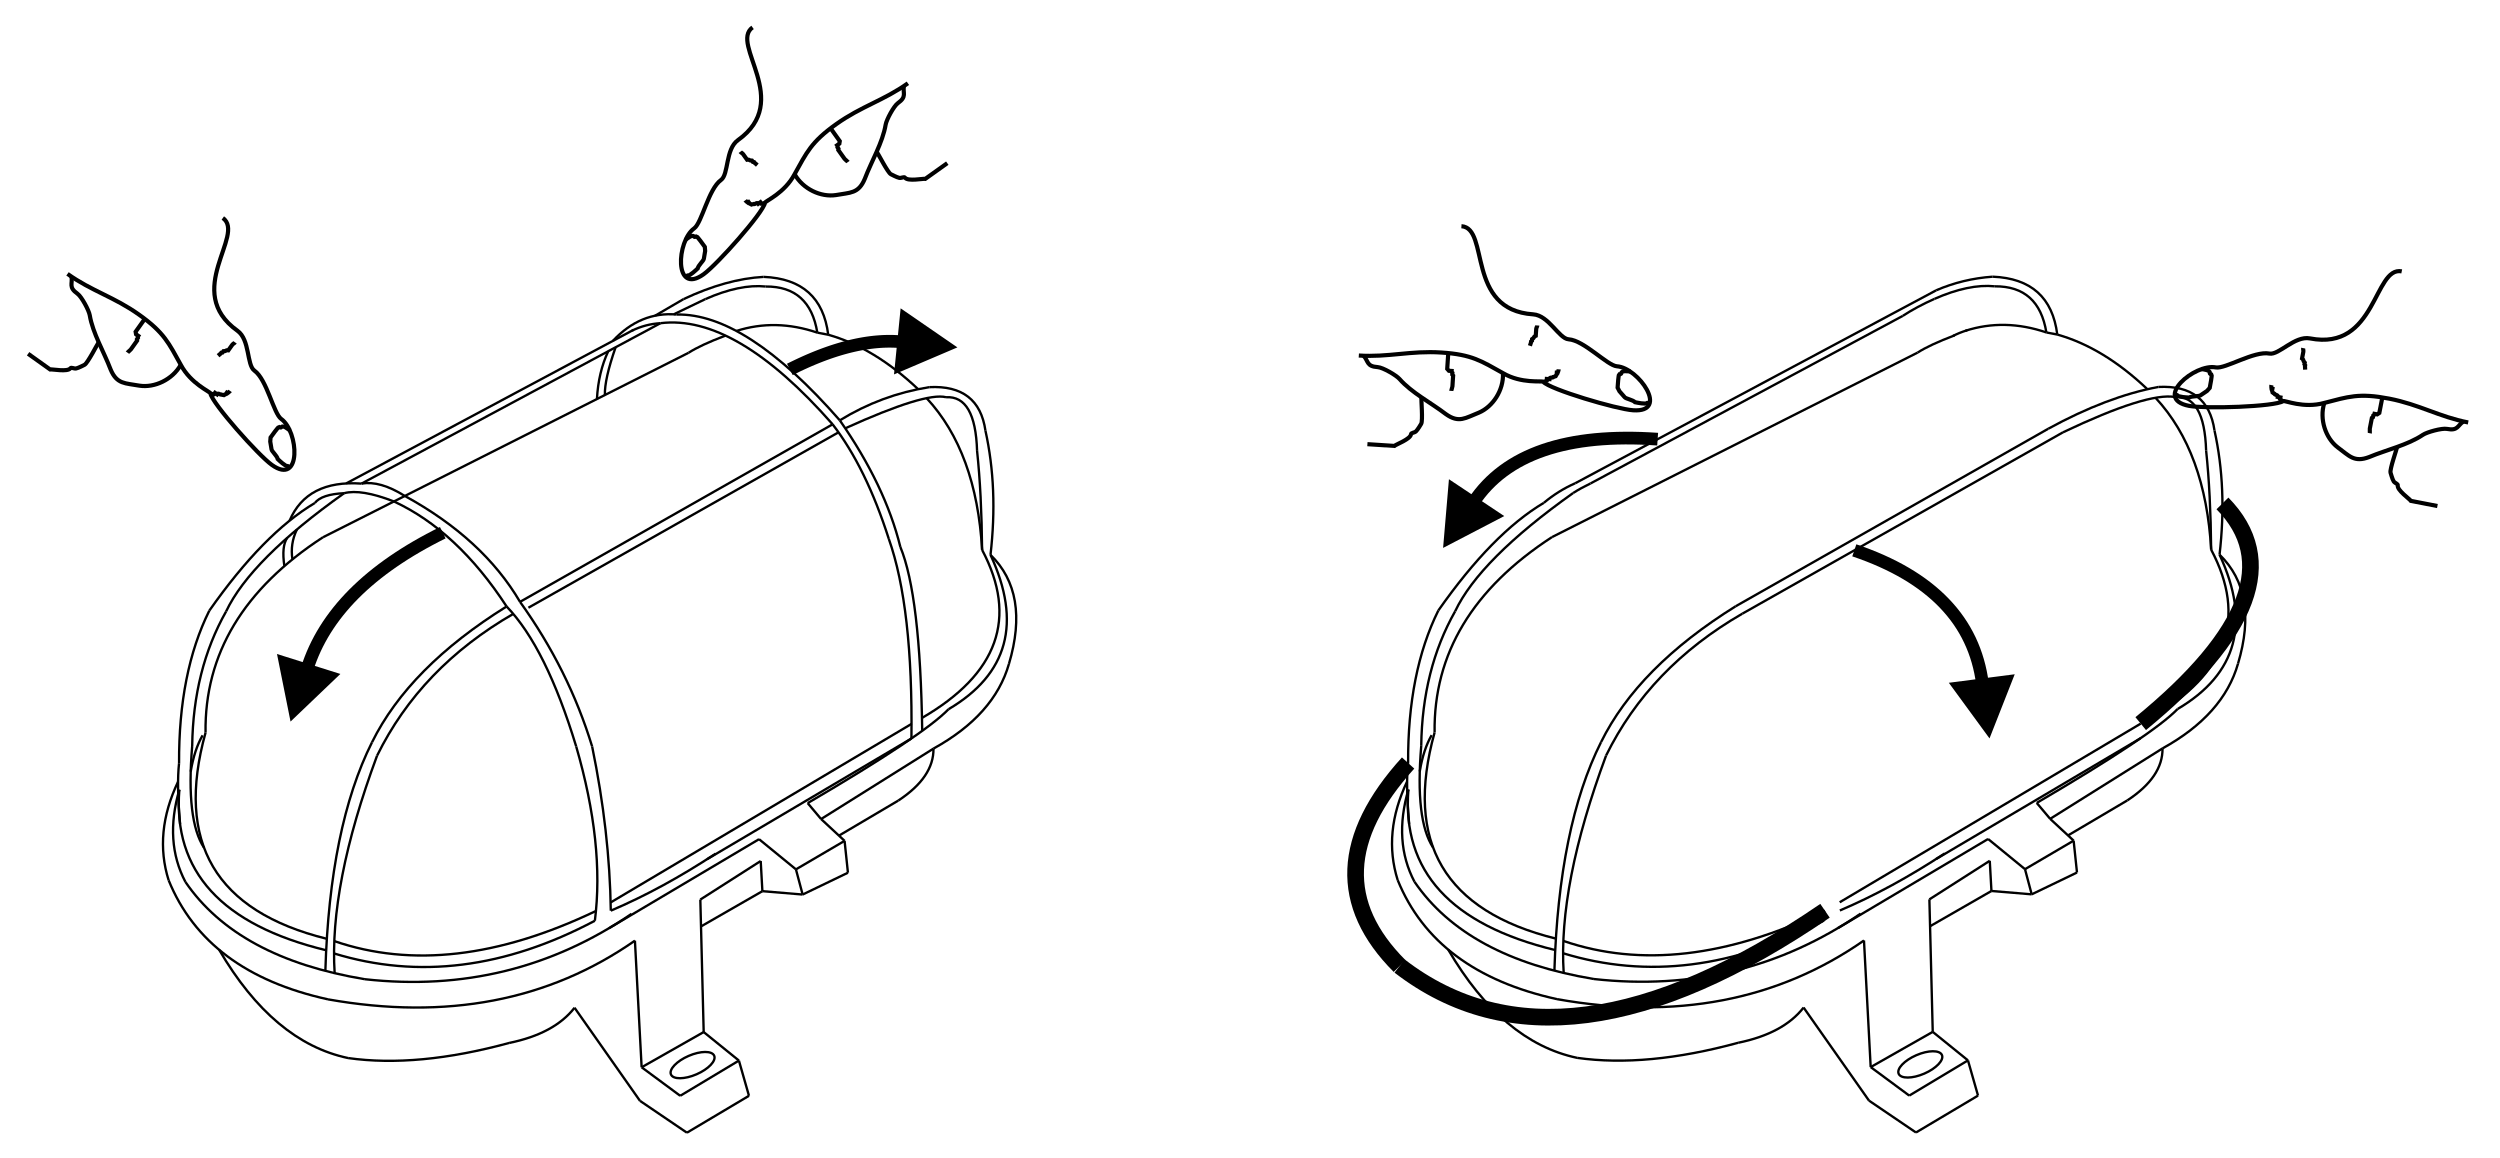 <?xml version="1.0" encoding="UTF-8"?>
<!-- Generator: Adobe Illustrator 16.0.3, SVG Export Plug-In . SVG Version: 6.00 Build 0)  -->
<!DOCTYPE svg PUBLIC "-//W3C//DTD SVG 1.1//EN" "http://www.w3.org/Graphics/SVG/1.1/DTD/svg11.dtd">
<svg version="1.1" id="Réteg_1" xmlns="http://www.w3.org/2000/svg" xmlns:xlink="http://www.w3.org/1999/xlink" x="0px" y="0px" width="600px" height="278px" viewBox="0 0 600 278" enable-background="new 0 0 600 278" xml:space="preserve">
<g>
	<path fill="none" stroke="#000000" stroke-width="0.567" stroke-miterlimit="22.926" d="M40.474,211.264   c6.004,14.771,18.751,24.299,38.242,28.582"/>
	<path fill="none" stroke="#000000" stroke-width="0.567" stroke-miterlimit="22.926" d="M78.716,239.846   c28.417,5.049,52.971,0.354,73.666-14.09"/>
	<path fill="none" stroke="#000000" stroke-width="0.567" stroke-miterlimit="22.926" d="M44.5,211.666   c8.329,12.186,22.687,19.969,43.073,23.348"/>
	<path fill="none" stroke="#000000" stroke-width="0.567" stroke-miterlimit="22.926" d="M87.572,235.014   c23.519,2.605,44.853-2.627,64.004-15.697"/>
	<path fill="none" stroke="#000000" stroke-width="0.567" stroke-miterlimit="22.926" d="M52.599,227.954   c8.654,14.789,18.971,23.448,30.946,25.979"/>
	<path fill="none" stroke="#000000" stroke-width="0.567" stroke-miterlimit="22.926" d="M83.545,253.934   c11.106,1.573,23.986,0.366,38.644-3.623"/>
	<path fill="none" stroke="#000000" stroke-width="0.567" stroke-miterlimit="22.926" d="M122.189,250.311   c7.25-1.487,12.48-4.307,15.701-8.453"/>
	
		<line fill="none" stroke="#000000" stroke-width="0.567" stroke-miterlimit="22.926" x1="137.89" y1="241.857" x2="153.588" y2="264.198"/>
	
		<line fill="none" stroke="#000000" stroke-width="0.567" stroke-miterlimit="22.926" x1="153.588" y1="264.198" x2="164.858" y2="271.846"/>
	
		<line fill="none" stroke="#000000" stroke-width="0.567" stroke-miterlimit="22.926" x1="164.858" y1="271.846" x2="179.753" y2="262.99"/>
	
		<line fill="none" stroke="#000000" stroke-width="0.567" stroke-miterlimit="22.926" x1="179.753" y1="262.99" x2="177.338" y2="254.537"/>
	
		<line fill="none" stroke="#000000" stroke-width="0.567" stroke-miterlimit="22.926" x1="177.338" y1="254.537" x2="168.884" y2="247.693"/>
	
		<line fill="none" stroke="#000000" stroke-width="0.567" stroke-miterlimit="22.926" x1="168.884" y1="247.693" x2="168.079" y2="215.893"/>
	
		<line fill="none" stroke="#000000" stroke-width="0.567" stroke-miterlimit="22.926" x1="152.381" y1="225.756" x2="153.99" y2="256.146"/>
	
		<line fill="none" stroke="#000000" stroke-width="0.567" stroke-miterlimit="22.926" x1="153.99" y1="256.146" x2="163.249" y2="262.99"/>
	
		<line fill="none" stroke="#000000" stroke-width="0.567" stroke-miterlimit="22.926" x1="163.249" y1="262.99" x2="177.338" y2="254.537"/>
	
		<line fill="none" stroke="#000000" stroke-width="0.567" stroke-miterlimit="22.926" x1="153.99" y1="256.146" x2="168.884" y2="247.693"/>
	
		<line fill="none" stroke="#000000" stroke-width="0.567" stroke-miterlimit="22.926" x1="168.079" y1="215.893" x2="182.57" y2="206.637"/>
	
		<line fill="none" stroke="#000000" stroke-width="0.567" stroke-miterlimit="22.926" x1="168.242" y1="222.341" x2="182.973" y2="213.881"/>
	
		<line fill="none" stroke="#000000" stroke-width="0.567" stroke-miterlimit="22.926" x1="182.973" y1="213.881" x2="182.57" y2="206.637"/>
	
		<line fill="none" stroke="#000000" stroke-width="0.567" stroke-miterlimit="22.926" x1="182.973" y1="213.881" x2="192.635" y2="214.688"/>
	
		<line fill="none" stroke="#000000" stroke-width="0.567" stroke-miterlimit="22.926" x1="192.635" y1="214.688" x2="203.503" y2="209.452"/>
	
		<line fill="none" stroke="#000000" stroke-width="0.567" stroke-miterlimit="22.926" x1="203.503" y1="209.452" x2="202.698" y2="201.805"/>
	
		<line fill="none" stroke="#000000" stroke-width="0.567" stroke-miterlimit="22.926" x1="202.698" y1="201.805" x2="197.061" y2="196.57"/>
	
		<line fill="none" stroke="#000000" stroke-width="0.567" stroke-miterlimit="22.926" x1="202.698" y1="201.805" x2="191.024" y2="208.646"/>
	
		<line fill="none" stroke="#000000" stroke-width="0.567" stroke-miterlimit="22.926" x1="191.024" y1="208.646" x2="192.635" y2="214.688"/>
	
		<line fill="none" stroke="#000000" stroke-width="0.567" stroke-miterlimit="22.926" x1="191.024" y1="208.646" x2="182.168" y2="201.402"/>
	
		<line fill="none" stroke="#000000" stroke-width="0.567" stroke-miterlimit="22.926" x1="182.168" y1="201.402" x2="146.144" y2="222.777"/>
	
		<line fill="none" stroke="#000000" stroke-width="0.567" stroke-miterlimit="22.926" x1="197.061" y1="196.57" x2="224.032" y2="179.665"/>
	
		<line fill="none" stroke="#000000" stroke-width="0.567" stroke-miterlimit="22.926" x1="201.347" y1="200.55" x2="215.58" y2="192.143"/>
	<path fill="none" stroke="#000000" stroke-width="0.567" stroke-miterlimit="22.926" d="M215.58,192.143   c5.706-3.748,8.523-7.908,8.453-12.478"/>
	<path fill="none" stroke="#000000" stroke-width="0.567" stroke-miterlimit="22.926" d="M224.032,179.665   c9.743-5.382,15.782-12.158,18.115-20.33"/>
	<path fill="none" stroke="#000000" stroke-width="0.567" stroke-miterlimit="22.926" d="M242.147,159.335   c3.367-11.3,1.891-20.022-4.429-26.165"/>
	<path fill="none" stroke="#000000" stroke-width="0.567" stroke-miterlimit="22.926" d="M193.841,192.747   c18.515-10.849,29.785-18.363,33.813-22.542"/>
	<path fill="none" stroke="#000000" stroke-width="0.567" stroke-miterlimit="22.926" d="M227.654,170.206   c14.27-8.417,17.624-20.761,10.064-37.035"/>
	
		<line fill="none" stroke="#000000" stroke-width="0.567" stroke-miterlimit="22.926" x1="197.061" y1="196.57" x2="193.841" y2="192.747"/>
	
		<line fill="none" stroke="#000000" stroke-width="0.567" stroke-miterlimit="22.926" x1="77.505" y1="128.946" x2="165.259" y2="84.666"/>
	
		<line fill="none" stroke="#000000" stroke-width="0.567" stroke-miterlimit="22.926" x1="86.765" y1="116.064" x2="158.504" y2="77.569"/>
	
		<line fill="none" stroke="#000000" stroke-width="0.567" stroke-miterlimit="22.926" x1="126.818" y1="145.852" x2="201.156" y2="103.807"/>
	
		<line fill="none" stroke="#000000" stroke-width="0.567" stroke-miterlimit="22.926" x1="124.805" y1="144.443" x2="199.825" y2="101.835"/>
	<path fill="none" stroke="#000000" stroke-width="0.567" stroke-miterlimit="22.926" d="M237.719,133.171   c1.233-10.638,0.83-20.567-1.209-29.787"/>
	<path fill="none" stroke="#000000" stroke-width="0.567" stroke-miterlimit="22.926" d="M236.51,103.384   c-1.052-7.389-5.548-10.878-13.484-10.466"/>
	<path fill="none" stroke="#000000" stroke-width="0.567" stroke-miterlimit="22.926" d="M235.703,131.965   c-0.076-9.001-0.479-16.918-1.205-23.75"/>
	<path fill="none" stroke="#000000" stroke-width="0.567" stroke-miterlimit="22.926" d="M234.498,108.215   c-0.268-8.864-2.75-13.157-7.448-12.881"/>
	<path fill="none" stroke="#000000" stroke-width="0.567" stroke-miterlimit="22.926" d="M235.703,131.965   c-0.893-15.671-5.33-27.807-13.313-36.408"/>
	<path fill="none" stroke="#000000" stroke-width="0.567" stroke-miterlimit="22.926" d="M220.35,93.405   c-7.022-6.646-14.215-11.002-21.577-13.067"/>
	<path fill="none" stroke="#000000" stroke-width="0.567" stroke-miterlimit="22.926" d="M198.773,80.338   c-1.108-8.88-6.274-13.509-15.499-13.888"/>
	<path fill="none" stroke="#000000" stroke-width="0.567" stroke-miterlimit="22.926" d="M183.274,66.451   c-5.933,0.318-12.34,2.096-19.221,5.333"/>
	<path fill="none" stroke="#000000" stroke-width="0.567" stroke-miterlimit="22.926" d="M196.156,79.834   c-1.203-7.429-5.328-11.119-12.379-11.069"/>
	<path fill="none" stroke="#000000" stroke-width="0.567" stroke-miterlimit="22.926" d="M183.777,68.766   c-4.138-0.424-8.969,0.582-14.49,3.019"/>
	<path fill="none" stroke="#000000" stroke-width="0.567" stroke-miterlimit="22.926" d="M196.156,79.834   c-6.693-2.276-13.167-2.411-19.422-0.402"/>
	<path fill="none" stroke="#000000" stroke-width="0.567" stroke-miterlimit="22.926" d="M165.259,84.666   c1.878-1.217,4.829-2.593,8.857-4.126"/>
	<path fill="none" stroke="#000000" stroke-width="0.567" stroke-miterlimit="22.926" d="M199.826,101.835   c-15.509-17.659-29.283-25.748-41.322-24.266"/>
	<path fill="none" stroke="#000000" stroke-width="0.567" stroke-miterlimit="22.926" d="M201.553,100.883   c-15.017-17.164-28.073-25.628-39.166-25.396"/>
	<path fill="none" stroke="#000000" stroke-width="0.567" stroke-miterlimit="22.926" d="M201.553,100.883   c7.268,10.423,12.111,20.549,14.529,30.377"/>
	<path fill="none" stroke="#000000" stroke-width="0.567" stroke-miterlimit="22.926" d="M216.082,131.26   c3.192,7.728,4.939,22.443,5.25,44.15"/>
	<path fill="none" stroke="#000000" stroke-width="0.567" stroke-miterlimit="22.926" d="M50.233,146.559   c-4.91,9.891-7.329,22.094-7.258,36.61"/>
	<path fill="none" stroke="#000000" stroke-width="0.567" stroke-miterlimit="22.926" d="M54.258,146.759   c-5.261,9.304-7.973,20.066-8.132,32.286"/>
	<path fill="none" stroke="#000000" stroke-width="0.567" stroke-miterlimit="22.926" d="M89.279,178.157   c-6.77,13.512-10.501,31.797-11.193,54.853"/>
	<path fill="none" stroke="#000000" stroke-width="0.567" stroke-miterlimit="22.926" d="M90.489,181.378   c-7.694,20.763-11.084,38.157-10.174,52.187"/>
	<path fill="none" stroke="#000000" stroke-width="0.567" stroke-miterlimit="22.926" d="M78.284,228.066   c-25.078-6.09-36.824-18.938-35.24-38.537"/>
	<path fill="none" stroke="#000000" stroke-width="0.567" stroke-miterlimit="22.926" d="M77.505,128.946   c-19.041,12.382-28.433,28.014-28.175,46.895"/>
	<path fill="none" stroke="#000000" stroke-width="0.567" stroke-miterlimit="22.926" d="M94.541,120.35   c-5.254-2.041-9.239-2.702-11.955-1.982"/>
	<path fill="none" stroke="#000000" stroke-width="0.567" stroke-miterlimit="22.926" d="M97.153,119.031   c-3.955-2.487-7.418-3.477-10.388-2.967"/>
	<path fill="none" stroke="#000000" stroke-width="0.567" stroke-miterlimit="22.926" d="M94.541,120.35   c10.135,4.702,19.149,13.102,27.042,25.201"/>
	<path fill="none" stroke="#000000" stroke-width="0.567" stroke-miterlimit="22.926" d="M97.153,119.031   c12.501,6.838,21.717,15.31,27.652,25.412"/>
	<path fill="none" stroke="#000000" stroke-width="0.567" stroke-miterlimit="22.926" d="M138.289,179.163   c-4.803-15.831-10.374-27.035-16.707-33.612"/>
	<path fill="none" stroke="#000000" stroke-width="0.567" stroke-miterlimit="22.926" d="M124.805,144.443   c7.795,10.865,13.565,22.439,17.308,34.72"/>
	<path fill="none" stroke="#000000" stroke-width="0.567" stroke-miterlimit="22.926" d="M138.289,179.163   c4.547,15.67,6.04,29.606,4.478,41.815"/>
	<path fill="none" stroke="#000000" stroke-width="0.567" stroke-miterlimit="22.926" d="M142.113,179.163   c2.8,13.584,4.295,26.718,4.478,39.399"/>
	<path fill="none" stroke="#000000" stroke-width="0.567" stroke-miterlimit="22.926" d="M80.17,228.827   c20.196,6.187,41.06,3.569,62.597-7.849"/>
	<path fill="none" stroke="#000000" stroke-width="0.567" stroke-miterlimit="22.926" d="M146.591,218.563   c8.254-3.513,16.641-8.074,25.158-13.687"/>
	
		<line fill="none" stroke="#000000" stroke-width="0.567" stroke-miterlimit="22.926" x1="169.702" y1="206.207" x2="218.744" y2="177.238"/>
	
		<ellipse transform="matrix(-0.917 0.398 -0.398 -0.917 420.3 423.705)" fill="none" stroke="#000000" stroke-width="0.567" stroke-miterlimit="22.926" cx="166.215" cy="255.435" rx="5.657" ry="2.404"/>
	<path fill="none" stroke="#000000" stroke-width="0.567" stroke-miterlimit="22.926" d="M49.33,175.841   c-7.319,26.363,2.384,42.854,29.11,49.474"/>
	<path fill="none" stroke="#000000" stroke-width="0.567" stroke-miterlimit="22.926" d="M80.233,225.865   c18.497,6.361,39.428,3.949,62.793-7.233"/>
	<path fill="none" stroke="#000000" stroke-width="0.567" stroke-miterlimit="22.926" d="M221.275,172.307   c18.256-10.588,23.067-24.037,14.428-40.342"/>
	
		<line fill="none" stroke="#000000" stroke-width="0.567" stroke-miterlimit="22.926" x1="146.55" y1="216.592" x2="218.798" y2="173.715"/>
	<path fill="none" stroke="#000000" stroke-width="0.567" stroke-miterlimit="22.926" d="M50.233,146.559   c8.659-12.343,17.098-20.953,25.318-25.833"/>
	<path fill="none" stroke="#000000" stroke-width="0.567" stroke-miterlimit="22.926" d="M54.258,146.759   c3.924-8.296,13.369-17.76,28.328-28.392"/>
	<path fill="none" stroke="#000000" stroke-width="0.567" stroke-miterlimit="22.926" d="M82.586,118.368   c-3.589,0.166-5.935,0.952-7.035,2.358"/>
	<path fill="none" stroke="#000000" stroke-width="0.567" stroke-miterlimit="22.926" d="M86.765,116.064   c-8.714-0.612-14.47,2.353-17.266,8.896"/>
	<path fill="none" stroke="#000000" stroke-width="0.567" stroke-miterlimit="22.926" d="M68.94,129.071   c-0.936,1.347-1.165,3.613-0.686,6.796"/>
	<path fill="none" stroke="#000000" stroke-width="0.567" stroke-miterlimit="22.926" d="M70.185,134.249   c-0.392-2.493-0.034-4.884,1.07-7.173"/>
	
		<line fill="none" stroke="#000000" stroke-width="0.567" stroke-miterlimit="22.926" x1="83.07" y1="116.029" x2="152.05" y2="79.16"/>
	<path fill="none" stroke="#000000" stroke-width="0.567" stroke-miterlimit="22.926" d="M147.095,81.809   c4.401-4.718,9.499-6.825,15.292-6.321"/>
	<path fill="none" stroke="#000000" stroke-width="0.567" stroke-miterlimit="22.926" d="M158.504,77.569   c-2.366,0.129-4.65,0.73-6.849,1.801"/>
	<path fill="none" stroke="#000000" stroke-width="0.567" stroke-miterlimit="22.926" d="M145.982,84.289   c-1.577,3.336-2.482,7.162-2.717,11.476"/>
	<path fill="none" stroke="#000000" stroke-width="0.567" stroke-miterlimit="22.926" d="M147.744,83.344   c-1.792,5.139-2.647,8.957-2.57,11.457"/>
	
		<line fill="none" stroke="#000000" stroke-width="0.567" stroke-miterlimit="22.926" x1="164.053" y1="71.784" x2="157.213" y2="75.769"/>
	
		<line fill="none" stroke="#000000" stroke-width="0.567" stroke-miterlimit="22.926" x1="169.287" y1="71.784" x2="161.691" y2="75.439"/>
	
		<line fill="none" stroke="#000000" stroke-width="0.567" stroke-miterlimit="22.926" x1="196.156" y1="79.834" x2="198.773" y2="80.338"/>
	<path fill="none" stroke="#000000" stroke-width="0.567" stroke-miterlimit="22.926" d="M89.279,178.157   c5.929-12.011,16.696-22.88,32.303-32.606"/>
	<path fill="none" stroke="#000000" stroke-width="0.567" stroke-miterlimit="22.926" d="M90.489,181.378   c6.953-14.131,17.853-25.479,32.694-34.047"/>
	<path fill="none" stroke="#000000" stroke-width="0.567" stroke-miterlimit="22.926" d="M42.975,183.169   c-0.388,3.492-0.307,8.367,0.243,14.626"/>
	<path fill="none" stroke="#000000" stroke-width="0.567" stroke-miterlimit="22.926" d="M46.125,179.045   c-1.005,11.905-0.052,20.053,2.858,24.441"/>
	<path fill="none" stroke="#000000" stroke-width="0.567" stroke-miterlimit="22.926" d="M44.5,211.666   c-3.396-6.459-3.881-13.837-1.456-22.137"/>
	<path fill="none" stroke="#000000" stroke-width="0.567" stroke-miterlimit="22.926" d="M45.77,185.189   c0.601-3.582,1.553-6.483,2.86-8.707"/>
	<path fill="none" stroke="#000000" stroke-width="0.567" stroke-miterlimit="22.926" d="M40.474,211.264   c-2.388-7.58-1.633-15.467,2.264-23.66"/>
	<path fill="none" stroke="#000000" stroke-width="0.567" stroke-miterlimit="22.926" d="M218.744,177.238   c0.255-20.983-1.556-36.95-5.429-47.903"/>
	<path fill="none" stroke="#000000" stroke-width="0.567" stroke-miterlimit="22.926" d="M213.314,129.335   c-3.643-11.402-8.14-20.568-13.488-27.5"/>
	<path fill="none" stroke="#000000" stroke-width="0.567" stroke-miterlimit="22.926" d="M201.553,100.883   c6.635-4.089,13.793-6.743,21.473-7.965"/>
	<path fill="none" stroke="#000000" stroke-width="0.567" stroke-miterlimit="22.926" d="M202.86,102.792   c12.819-5.808,20.883-8.294,24.19-7.459"/>
	<g>
		<path d="M75.159,161.009l-2.908-0.917l0.422-1.27l0.464-1.256l0.503-1.243l0.545-1.229l0.585-1.216l0.626-1.201l0.667-1.188    l0.708-1.17l0.745-1.158l0.789-1.145l0.827-1.129l0.866-1.113l0.907-1.103l0.946-1.085l0.985-1.07l1.026-1.058l1.065-1.042    l1.104-1.027l1.143-1.014l1.183-1l1.222-0.985l1.262-0.972l1.3-0.956l1.338-0.942l1.378-0.928l1.417-0.915l1.455-0.901    l1.493-0.885l1.535-0.873l1.572-0.859l1.61-0.846l1.652-0.831l1.349,2.734l-1.607,0.809l-1.565,0.822l-1.526,0.833l-1.485,0.847    l-1.447,0.856l-1.406,0.87l-1.367,0.884l-1.328,0.893l-1.287,0.906l-1.247,0.918l-1.208,0.93l-1.168,0.942l-1.128,0.953    l-1.09,0.965l-1.048,0.976l-1.008,0.987l-0.972,1l-0.931,1.014l-0.891,1.023l-0.854,1.035l-0.813,1.045l-0.775,1.057l-0.735,1.07    l-0.698,1.08l-0.658,1.092l-0.62,1.105l-0.582,1.116l-0.544,1.128l-0.504,1.139l-0.468,1.152l-0.43,1.166L75.159,161.009    L75.159,161.009z M81.687,161.747l-11.958,11.428l-3.251-16.216L81.687,161.747z"/>
	</g>
	<g>
		<path d="M216.759,80.538l-0.303,3.035l-0.696-0.062l-0.703-0.045l-0.711-0.027l-0.72-0.011l-0.726,0.006l-0.736,0.022    l-0.744,0.039l-0.751,0.055l-0.758,0.073l-0.767,0.09l-0.773,0.106l-0.785,0.124l-0.79,0.141l-0.799,0.156l-0.806,0.175    l-0.817,0.191l-0.821,0.209l-0.832,0.226l-0.839,0.242l-0.848,0.261l-0.855,0.278l-0.862,0.294l-0.872,0.312l-0.877,0.33    l-0.889,0.347l-0.895,0.365l-0.902,0.381l-0.911,0.4l-0.918,0.417l-0.924,0.433l-0.935,0.451l-0.942,0.47l-1.375-2.722    l0.972-0.485l0.967-0.468l0.958-0.449l0.954-0.433l0.947-0.416l0.939-0.397l0.933-0.38l0.927-0.363l0.919-0.345l0.915-0.327    l0.907-0.311l0.901-0.292l0.893-0.274l0.888-0.257l0.879-0.239l0.873-0.222l0.871-0.204l0.861-0.187l0.855-0.167l0.848-0.151    l0.842-0.133l0.836-0.114l0.829-0.097l0.823-0.078l0.815-0.061l0.808-0.042l0.806-0.024l0.796-0.007l0.791,0.013l0.783,0.031    l0.775,0.048L216.759,80.538L216.759,80.538z M216.151,73.999l13.624,9.374l-15.211,6.489L216.151,73.999z"/>
	</g>
</g>
<g>
	<path fill="none" stroke="#000000" stroke-width="0.567" stroke-miterlimit="22.926" d="M335.445,211.219   c6.004,14.768,18.753,24.297,38.242,28.579"/>
	<path fill="none" stroke="#000000" stroke-width="0.567" stroke-miterlimit="22.926" d="M373.688,239.798   c28.416,5.05,52.975,0.353,73.668-14.088"/>
	<path fill="none" stroke="#000000" stroke-width="0.567" stroke-miterlimit="22.926" d="M339.473,211.621   c8.328,12.186,22.688,19.968,43.072,23.346"/>
	<path fill="none" stroke="#000000" stroke-width="0.567" stroke-miterlimit="22.926" d="M382.545,234.967   c23.519,2.607,44.854-2.627,64.003-15.697"/>
	<path fill="none" stroke="#000000" stroke-width="0.567" stroke-miterlimit="22.926" d="M347.572,227.907   c8.652,14.786,18.97,23.448,30.945,25.979"/>
	<path fill="none" stroke="#000000" stroke-width="0.567" stroke-miterlimit="22.926" d="M378.519,253.887   c11.104,1.574,23.984,0.368,38.644-3.621"/>
	<path fill="none" stroke="#000000" stroke-width="0.567" stroke-miterlimit="22.926" d="M417.161,250.266   c7.25-1.49,12.482-4.309,15.701-8.455"/>
	
		<line fill="none" stroke="#000000" stroke-width="0.567" stroke-miterlimit="22.926" x1="432.862" y1="241.811" x2="448.56" y2="264.15"/>
	
		<line fill="none" stroke="#000000" stroke-width="0.567" stroke-miterlimit="22.926" x1="448.56" y1="264.15" x2="459.832" y2="271.8"/>
	
		<line fill="none" stroke="#000000" stroke-width="0.567" stroke-miterlimit="22.926" x1="459.832" y1="271.8" x2="474.726" y2="262.945"/>
	
		<line fill="none" stroke="#000000" stroke-width="0.567" stroke-miterlimit="22.926" x1="474.726" y1="262.945" x2="472.311" y2="254.491"/>
	
		<line fill="none" stroke="#000000" stroke-width="0.567" stroke-miterlimit="22.926" x1="472.311" y1="254.491" x2="463.856" y2="247.646"/>
	
		<line fill="none" stroke="#000000" stroke-width="0.567" stroke-miterlimit="22.926" x1="463.856" y1="247.646" x2="463.052" y2="215.848"/>
	
		<line fill="none" stroke="#000000" stroke-width="0.567" stroke-miterlimit="22.926" x1="447.354" y1="225.71" x2="448.964" y2="256.102"/>
	
		<line fill="none" stroke="#000000" stroke-width="0.567" stroke-miterlimit="22.926" x1="448.964" y1="256.102" x2="458.22" y2="262.945"/>
	
		<line fill="none" stroke="#000000" stroke-width="0.567" stroke-miterlimit="22.926" x1="458.22" y1="262.945" x2="472.311" y2="254.491"/>
	
		<line fill="none" stroke="#000000" stroke-width="0.567" stroke-miterlimit="22.926" x1="448.964" y1="256.102" x2="463.856" y2="247.646"/>
	
		<line fill="none" stroke="#000000" stroke-width="0.567" stroke-miterlimit="22.926" x1="463.052" y1="215.848" x2="477.544" y2="206.589"/>
	
		<line fill="none" stroke="#000000" stroke-width="0.567" stroke-miterlimit="22.926" x1="463.215" y1="222.294" x2="477.946" y2="213.834"/>
	
		<line fill="none" stroke="#000000" stroke-width="0.567" stroke-miterlimit="22.926" x1="477.946" y1="213.834" x2="477.544" y2="206.589"/>
	
		<line fill="none" stroke="#000000" stroke-width="0.567" stroke-miterlimit="22.926" x1="477.946" y1="213.834" x2="487.606" y2="214.641"/>
	
		<line fill="none" stroke="#000000" stroke-width="0.567" stroke-miterlimit="22.926" x1="487.606" y1="214.641" x2="498.476" y2="209.406"/>
	
		<line fill="none" stroke="#000000" stroke-width="0.567" stroke-miterlimit="22.926" x1="498.476" y1="209.406" x2="497.67" y2="201.757"/>
	
		<line fill="none" stroke="#000000" stroke-width="0.567" stroke-miterlimit="22.926" x1="497.67" y1="201.757" x2="492.036" y2="196.523"/>
	
		<line fill="none" stroke="#000000" stroke-width="0.567" stroke-miterlimit="22.926" x1="497.67" y1="201.757" x2="485.998" y2="208.602"/>
	
		<line fill="none" stroke="#000000" stroke-width="0.567" stroke-miterlimit="22.926" x1="485.998" y1="208.602" x2="487.606" y2="214.641"/>
	
		<line fill="none" stroke="#000000" stroke-width="0.567" stroke-miterlimit="22.926" x1="485.998" y1="208.602" x2="477.14" y2="201.354"/>
	
		<line fill="none" stroke="#000000" stroke-width="0.567" stroke-miterlimit="22.926" x1="477.14" y1="201.354" x2="441.117" y2="222.73"/>
	
		<line fill="none" stroke="#000000" stroke-width="0.567" stroke-miterlimit="22.926" x1="492.036" y1="196.523" x2="519.004" y2="179.618"/>
	
		<line fill="none" stroke="#000000" stroke-width="0.567" stroke-miterlimit="22.926" x1="496.319" y1="200.503" x2="510.552" y2="192.098"/>
	<path fill="none" stroke="#000000" stroke-width="0.567" stroke-miterlimit="22.926" d="M510.552,192.098   c5.705-3.75,8.522-7.91,8.452-12.479"/>
	<path fill="none" stroke="#000000" stroke-width="0.567" stroke-miterlimit="22.926" d="M519.004,179.618   c9.741-5.38,15.782-12.158,18.116-20.329"/>
	<path fill="none" stroke="#000000" stroke-width="0.567" stroke-miterlimit="22.926" d="M537.12,159.289   c3.368-11.303,1.892-20.023-4.429-26.164"/>
	<path fill="none" stroke="#000000" stroke-width="0.567" stroke-miterlimit="22.926" d="M488.814,192.7   c18.513-10.849,29.784-18.363,33.813-22.541"/>
	<path fill="none" stroke="#000000" stroke-width="0.567" stroke-miterlimit="22.926" d="M522.628,170.16   c14.271-8.416,17.622-20.762,10.063-37.034"/>
	
		<line fill="none" stroke="#000000" stroke-width="0.567" stroke-miterlimit="22.926" x1="492.036" y1="196.523" x2="488.814" y2="192.7"/>
	
		<line fill="none" stroke="#000000" stroke-width="0.567" stroke-miterlimit="22.926" x1="372.479" y1="128.9" x2="460.233" y2="84.62"/>
	
		<line fill="none" stroke="#000000" stroke-width="0.567" stroke-miterlimit="22.926" x1="381.737" y1="116.018" x2="456.665" y2="75.813"/>
	
		<line fill="none" stroke="#000000" stroke-width="0.567" stroke-miterlimit="22.926" x1="418.154" y1="147.283" x2="495.104" y2="103.762"/>
	
		<line fill="none" stroke="#000000" stroke-width="0.567" stroke-miterlimit="22.926" x1="416.555" y1="145.504" x2="491.578" y2="102.897"/>
	<path fill="none" stroke="#000000" stroke-width="0.567" stroke-miterlimit="22.926" d="M532.691,133.125   c1.233-10.639,0.83-20.568-1.211-29.788"/>
	<path fill="none" stroke="#000000" stroke-width="0.567" stroke-miterlimit="22.926" d="M531.48,103.337   c-1.053-7.389-5.547-10.877-13.483-10.466"/>
	<path fill="none" stroke="#000000" stroke-width="0.567" stroke-miterlimit="22.926" d="M530.677,131.918   c-0.077-9-0.479-16.917-1.207-23.75"/>
	<path fill="none" stroke="#000000" stroke-width="0.567" stroke-miterlimit="22.926" d="M529.47,108.168   c-0.267-8.863-2.749-13.158-7.445-12.881"/>
	<path fill="none" stroke="#000000" stroke-width="0.567" stroke-miterlimit="22.926" d="M530.677,131.918   c-0.896-15.67-5.332-27.806-13.314-36.407"/>
	<path fill="none" stroke="#000000" stroke-width="0.567" stroke-miterlimit="22.926" d="M515.32,93.359   c-7.021-6.646-14.212-11.002-21.576-13.066"/>
	<path fill="none" stroke="#000000" stroke-width="0.567" stroke-miterlimit="22.926" d="M493.744,80.293   c-1.107-8.881-6.273-13.51-15.499-13.889"/>
	<path fill="none" stroke="#000000" stroke-width="0.567" stroke-miterlimit="22.926" d="M491.128,79.789   c-1.202-7.43-5.329-11.12-12.377-11.071"/>
	<path fill="none" stroke="#000000" stroke-width="0.567" stroke-miterlimit="22.926" d="M478.751,68.718   c-4.14-0.425-8.971,0.582-14.492,3.02"/>
	<path fill="none" stroke="#000000" stroke-width="0.567" stroke-miterlimit="22.926" d="M491.128,79.789   c-6.692-2.278-13.168-2.412-19.422-0.401"/>
	<path fill="none" stroke="#000000" stroke-width="0.567" stroke-miterlimit="22.926" d="M460.233,84.62   c1.876-1.218,4.827-2.593,8.854-4.128"/>
	<path fill="none" stroke="#000000" stroke-width="0.567" stroke-miterlimit="22.926" d="M345.205,146.511   c-4.908,9.892-7.328,22.099-7.259,36.613"/>
	<path fill="none" stroke="#000000" stroke-width="0.567" stroke-miterlimit="22.926" d="M349.231,146.713   c-5.264,9.301-7.975,20.064-8.135,32.287"/>
	<path fill="none" stroke="#000000" stroke-width="0.567" stroke-miterlimit="22.926" d="M384.251,178.111   c-6.769,13.511-10.5,31.797-11.193,54.853"/>
	<path fill="none" stroke="#000000" stroke-width="0.567" stroke-miterlimit="22.926" d="M385.46,181.331   c-7.691,20.763-11.082,38.157-10.174,52.187"/>
	<path fill="none" stroke="#000000" stroke-width="0.567" stroke-miterlimit="22.926" d="M373.256,228.021   c-25.077-6.09-36.823-18.938-35.238-38.539"/>
	<path fill="none" stroke="#000000" stroke-width="0.567" stroke-miterlimit="22.926" d="M372.479,128.9   c-19.041,12.379-28.434,28.014-28.176,46.895"/>
	<path fill="none" stroke="#000000" stroke-width="0.567" stroke-miterlimit="22.926" d="M375.142,228.781   c20.196,6.186,41.062,3.568,62.599-7.85"/>
	<path fill="none" stroke="#000000" stroke-width="0.567" stroke-miterlimit="22.926" d="M441.563,218.518   c8.256-3.514,16.643-8.076,25.159-13.688"/>
	
		<line fill="none" stroke="#000000" stroke-width="0.567" stroke-miterlimit="22.926" x1="464.674" y1="206.159" x2="513.717" y2="177.191"/>
	
		<ellipse transform="matrix(-0.918 0.398 -0.398 -0.918 985.871 306.332)" fill="none" stroke="#000000" stroke-width="0.567" stroke-miterlimit="22.926" cx="461.18" cy="255.364" rx="5.658" ry="2.405"/>
	<path fill="none" stroke="#000000" stroke-width="0.567" stroke-miterlimit="22.926" d="M344.303,175.795   c-7.318,26.364,2.386,42.854,29.109,49.473"/>
	<path fill="none" stroke="#000000" stroke-width="0.567" stroke-miterlimit="22.926" d="M375.205,225.818   c18.498,6.361,39.429,3.951,62.796-7.233"/>
	<path fill="none" stroke="#000000" stroke-width="0.567" stroke-miterlimit="22.926" d="M516.248,172.259   c18.255-10.587,23.064-24.036,14.429-40.341"/>
	
		<line fill="none" stroke="#000000" stroke-width="0.567" stroke-miterlimit="22.926" x1="441.524" y1="216.547" x2="513.77" y2="173.669"/>
	<path fill="none" stroke="#000000" stroke-width="0.567" stroke-miterlimit="22.926" d="M345.205,146.511   c8.659-12.342,17.098-20.952,25.316-25.832"/>
	<path fill="none" stroke="#000000" stroke-width="0.567" stroke-miterlimit="22.926" d="M349.231,146.713   c3.923-8.297,13.365-17.76,28.327-28.394"/>
	
		<line fill="none" stroke="#000000" stroke-width="0.567" stroke-miterlimit="22.926" x1="378.042" y1="115.982" x2="464.693" y2="69.668"/>
	
		<line fill="none" stroke="#000000" stroke-width="0.567" stroke-miterlimit="22.926" x1="491.128" y1="79.789" x2="493.744" y2="80.293"/>
	<path fill="none" stroke="#000000" stroke-width="0.567" stroke-miterlimit="22.926" d="M384.251,178.111   c5.929-12.012,16.698-22.881,32.304-32.607"/>
	<path fill="none" stroke="#000000" stroke-width="0.567" stroke-miterlimit="22.926" d="M385.46,181.331   c6.954-14.13,17.854-25.478,32.694-34.048"/>
	<path fill="none" stroke="#000000" stroke-width="0.567" stroke-miterlimit="22.926" d="M337.946,183.124   c-0.388,3.49-0.308,8.367,0.243,14.626"/>
	<path fill="none" stroke="#000000" stroke-width="0.567" stroke-miterlimit="22.926" d="M341.098,179   c-1.003,11.902-0.051,20.049,2.859,24.439"/>
	<path fill="none" stroke="#000000" stroke-width="0.567" stroke-miterlimit="22.926" d="M339.473,211.621   c-3.396-6.46-3.881-13.839-1.455-22.139"/>
	<path fill="none" stroke="#000000" stroke-width="0.567" stroke-miterlimit="22.926" d="M340.743,185.145   c0.599-3.582,1.554-6.483,2.858-8.709"/>
	<path fill="none" stroke="#000000" stroke-width="0.567" stroke-miterlimit="22.926" d="M335.445,211.219   c-2.388-7.582-1.633-15.468,2.263-23.662"/>
	<path fill="none" stroke="#000000" stroke-width="0.567" stroke-miterlimit="22.926" d="M522.023,95.287   c-4.43-0.778-13.401,2.046-26.92,8.475"/>
	<path fill="none" stroke="#000000" stroke-width="0.567" stroke-miterlimit="22.926" d="M517.997,92.872   c-8.178,1.523-16.985,4.863-26.419,10.026"/>
	<path fill="none" stroke="#000000" stroke-width="0.567" stroke-miterlimit="22.926" d="M468.742,80.626   c0.907-0.487,2.032-0.943,3.372-1.367"/>
	<path fill="none" stroke="#000000" stroke-width="0.567" stroke-miterlimit="22.926" d="M464.693,69.668   c4.289-1.845,8.806-2.933,13.552-3.264"/>
	<path fill="none" stroke="#000000" stroke-width="0.567" stroke-miterlimit="22.926" d="M456.665,75.813   c2.242-1.466,4.772-2.826,7.594-4.075"/>
	<path fill="none" stroke="#000000" stroke-width="0.567" stroke-miterlimit="22.926" d="M370.522,120.679   c2.308-1.932,4.813-3.497,7.521-4.697"/>
	<path fill="none" stroke="#000000" stroke-width="0.567" stroke-miterlimit="22.926" d="M381.737,116.018   c-1.562,0.752-2.953,1.519-4.179,2.302"/>
	<path fill="none" stroke="#000000" stroke-width="4" stroke-miterlimit="22.926" d="M337.946,183.124   c-16.1,17.733-16.78,33.974-2.04,48.726"/>
	<path fill="none" stroke="#000000" stroke-width="4" stroke-miterlimit="22.926" d="M335.906,231.85   c25.91,20,59.941,15.58,102.095-13.265"/>
	<path fill="none" stroke="#000000" stroke-width="4" stroke-miterlimit="22.926" d="M513.77,173.669   c26.438-21.651,32.979-39.267,19.618-52.848"/>
	<g>
		<path d="M477.301,163.896l-3.024,0.392l-0.197-1.345l-0.247-1.319l-0.29-1.291l-0.338-1.267l-0.383-1.239l-0.431-1.214    l-0.475-1.187l-0.523-1.163l-0.566-1.139l-0.613-1.111l-0.662-1.089l-0.706-1.065l-0.755-1.039l-0.803-1.016l-0.851-0.994    l-0.896-0.972l-0.944-0.946l-0.991-0.924l-1.044-0.898l-1.089-0.877l-1.14-0.854l-1.188-0.828l-1.236-0.808l-1.286-0.782    l-1.336-0.758l-1.386-0.734l-1.434-0.711l-1.485-0.687l-1.534-0.663l-1.584-0.639l-1.635-0.612l-1.683-0.59l0.979-2.889    l1.746,0.612l1.699,0.637l1.652,0.666l1.603,0.693l1.559,0.72l1.509,0.749l1.462,0.775l1.413,0.803l1.367,0.832l1.315,0.856    l1.271,0.89l1.221,0.914l1.172,0.943l1.125,0.971l1.076,1l1.025,1.029l0.976,1.056l0.928,1.084l0.877,1.112l0.828,1.142    l0.776,1.168l0.725,1.196l0.676,1.224l0.625,1.25l0.571,1.278l0.522,1.301l0.471,1.331l0.419,1.356l0.368,1.381l0.317,1.403    l0.266,1.433L477.301,163.896L477.301,163.896z M483.533,161.825l-6.051,15.393l-9.763-13.352L483.533,161.825z"/>
	</g>
	<g>
		<path d="M354.952,121.329l-2.538-1.691l0.78-1.119l0.824-1.081l0.869-1.039l0.91-1l0.954-0.96l0.999-0.919l1.039-0.877    l1.081-0.835l1.125-0.797l1.165-0.754l1.207-0.713l1.248-0.673l1.289-0.629l1.328-0.591l1.368-0.549l1.409-0.509l1.448-0.468    l1.489-0.427l1.527-0.388l1.566-0.346l1.607-0.308l1.646-0.266l1.687-0.228l1.726-0.188l1.767-0.148l1.805-0.109l1.844-0.07    l1.886-0.031l1.924,0.007l1.962,0.046l2.006,0.088l2.042,0.125l-0.212,3.041l-1.987-0.122l-1.948-0.083l-1.906-0.046l-1.859-0.008    l-1.82,0.03l-1.778,0.067l-1.733,0.106l-1.692,0.141l-1.648,0.181l-1.608,0.215l-1.564,0.254l-1.521,0.29l-1.479,0.329    l-1.438,0.363l-1.396,0.4l-1.352,0.438l-1.309,0.472l-1.27,0.508l-1.225,0.545l-1.185,0.579l-1.145,0.614l-1.101,0.651    l-1.062,0.689l-1.021,0.719l-0.979,0.757l-0.938,0.794l-0.899,0.829l-0.86,0.865l-0.823,0.901l-0.781,0.938l-0.744,0.975    L354.952,121.329L354.952,121.329z M361.017,123.859l-14.675,7.641l1.403-16.486L361.017,123.859z"/>
	</g>
</g>
<g>
	<path fill="none" stroke="#000000" stroke-width="1" stroke-miterlimit="22.926" d="M217.894,19.986   c-5.817,4.146-11.163,5.504-17.209,9.815c-6.048,4.312-7.078,6.801-10.005,12.045c-2.394,4.515-7.011,6.403-7.076,6.801   c-0.401,2.391-11.502,14.867-14.756,17.189c-7.211,5.141-6.437-8.041-2.251-11.026c1.861-1.328,3.428-9.46,6.45-11.616   c1.862-1.327,1.036-7.403,4.059-9.56c13.256-9.454-2.073-23.079,3.508-27.059"/>
	<path fill="none" stroke="#000000" stroke-width="1" stroke-miterlimit="22.926" d="M164.458,57.618   c0.412-0.295,1.691-1.416,2.084-0.865c0.197,0.276,0.611-0.019,0.611-0.019c0.236,0.04,1.613,1.97,2.005,2.521l0.078,0.983   c-0.079,0.472-0.238,1.416-0.315,1.888c-0.079,0.473-1.359,1.593-1.477,2.302c0,0-0.867,0.826-1.144,1.021   c-0.138,0.099-0.552,0.394-0.688,0.492c-0.552,0.393-0.335-0.177-1.063,0.551"/>
	<path fill="none" stroke="#000000" stroke-width="1" stroke-miterlimit="22.926" d="M183.656,48.731l-0.917,0.144   l-0.121-0.17l-0.12-0.169l-0.339,0.242l-0.168,0.121l-0.121-0.169c0,0-0.289-0.049-0.627,0.192   c-0.341,0.241-0.122-0.169-0.46,0.072c-0.168,0.121-0.29-0.048-0.46,0.072l-0.407-0.217l-0.121-0.169l-0.121-0.169l-0.17,0.121   c0,0-0.53-0.387-0.649-0.556"/>
	<path fill="none" stroke="#000000" stroke-width="1" stroke-miterlimit="22.926" d="M181.755,39.63l-0.65-0.556l-0.12-0.169   l-0.291-0.048l-0.241-0.337c-0.29-0.049-0.167,0.12-0.576-0.098c-0.121-0.168-0.582-0.096-0.582-0.096l-0.36-0.508l-0.241-0.337   l-0.124-0.169l-0.118-0.169l-0.121-0.168c-0.121-0.17-0.532-0.387-0.653-0.557"/>
	<path fill="none" stroke="#000000" stroke-width="1" stroke-miterlimit="22.926" d="M190.756,41.882   c1.953,3.453,6.222,5.507,9.892,4.93c3.379-0.624,5.407-0.284,6.905-3.904c1.596-4.199,4.28-8.661,5.007-13.004   c0.195-1.159,1.933-4.438,2.946-5.163c2.198-1.567,1.137-2.34,1.428-4.078"/>
	<path fill="none" stroke="#000000" stroke-width="1" stroke-miterlimit="22.926" d="M203.51,38.887   c-0.126-0.178-0.682-0.583-0.808-0.759l-0.252-0.354l-0.253-0.354l-0.252-0.355l-0.252-0.354l-0.126-0.177l-0.125-0.177   l-0.126-0.177l-0.128-0.178l0.052-0.303l-0.127-0.178l-0.126-0.177l0.051-0.304l-0.127-0.176l0.354-0.253l0.177-0.126l0.101-0.607   l-0.378-0.531c-0.126-0.178-0.378-0.532-0.504-0.709l-0.253-0.354l-0.126-0.177l-0.127-0.177l-0.125-0.178   c-0.126-0.177-0.505-0.708-0.633-0.886"/>
	<path fill="none" stroke="#000000" stroke-width="1" stroke-miterlimit="22.926" d="M210.351,36.313   c0.441,0.619,2.697,5.092,3.447,5.492c0,0,1.506,0.798,2.037,0.887c0.531,0.088,1.151-0.354,1.374-0.044   c0.662,0.932,4.338,0.181,4.87,0.27c0,0,4.651-3.316,5.271-3.76"/>
</g>
<g>
	<path fill="none" stroke="#000000" stroke-width="1" stroke-miterlimit="22.926" d="M592.367,101.391   c-7.009-1.36-11.677-4.305-18.966-5.718c-7.291-1.416-9.808-0.448-15.624,1.042c-4.922,1.372-9.472-0.673-9.807-0.449   c-2.01,1.356-18.699,1.899-22.624,1.137c-8.691-1.686,1.397-10.204,6.444-9.224c2.243,0.437,9.221-4.029,12.866-3.322   c2.243,0.435,6.081-4.347,9.727-3.64c15.981,3.101,15.306-17.396,22.035-16.09"/>
	<path fill="none" stroke="#000000" stroke-width="1" stroke-miterlimit="22.926" d="M528.283,88.559   c0.499,0.096,2.191,0.253,2.063,0.918c-0.064,0.332,0.434,0.428,0.434,0.428c0.134,0.198-0.317,2.525-0.446,3.19l-0.659,0.734   c-0.396,0.267-1.189,0.802-1.588,1.07c-0.396,0.268-2.091,0.113-2.687,0.515c0,0-1.195-0.06-1.526-0.124   c-0.167-0.033-0.667-0.131-0.831-0.162c-0.665-0.129-0.103-0.364-1.132-0.392"/>
	<path fill="none" stroke="#000000" stroke-width="1" stroke-miterlimit="22.926" d="M547.948,96.361l-0.736-0.567l0.04-0.204   l0.039-0.203l-0.407-0.078l-0.204-0.041l0.039-0.204c0,0-0.163-0.244-0.572-0.324c-0.406-0.078,0.041-0.204-0.365-0.281   c-0.204-0.04-0.164-0.244-0.369-0.285l-0.125-0.446l0.038-0.203l0.042-0.204l-0.205-0.041c0,0-0.085-0.65-0.045-0.854"/>
	<path fill="none" stroke="#000000" stroke-width="1" stroke-miterlimit="22.926" d="M553.238,88.716l-0.045-0.857l0.04-0.203   l-0.165-0.244l0.078-0.408c-0.163-0.242-0.203-0.039-0.326-0.487c0.039-0.203-0.329-0.486-0.329-0.486l0.116-0.61l0.082-0.408   l0.036-0.203l0.04-0.204l0.04-0.204c0.04-0.205-0.086-0.653-0.044-0.856"/>
	<path fill="none" stroke="#000000" stroke-width="1" stroke-miterlimit="22.926" d="M557.805,96.793   c-1.16,3.792,0.29,8.304,3.235,10.568c2.78,2.02,3.93,3.723,7.586,2.318c4.146-1.735,9.228-2.863,12.877-5.326   c0.974-0.657,4.55-1.653,5.774-1.417c2.648,0.516,2.479-0.789,3.938-1.772"/>
	<path fill="none" stroke="#000000" stroke-width="1" stroke-miterlimit="22.926" d="M568.758,103.978   c0.042-0.215-0.047-0.896-0.005-1.11l0.083-0.428l0.082-0.427l0.083-0.427l0.084-0.429l0.042-0.21l0.04-0.215l0.041-0.212   l0.041-0.215l0.255-0.171l0.042-0.213l0.042-0.214l0.254-0.172l0.043-0.212l0.426,0.081l0.215,0.042l0.511-0.344l0.123-0.642   c0.043-0.213,0.126-0.638,0.168-0.853l0.08-0.427l0.043-0.214l0.042-0.212l0.041-0.215c0.042-0.215,0.166-0.855,0.208-1.067"/>
	<path fill="none" stroke="#000000" stroke-width="1" stroke-miterlimit="22.926" d="M575.337,107.164   c-0.145,0.746-1.835,5.462-1.606,6.284c0,0,0.457,1.64,0.759,2.086c0.3,0.445,1.05,0.591,0.978,0.965   c-0.219,1.12,2.856,3.271,3.157,3.716c0,0,5.608,1.088,6.354,1.233"/>
</g>
<g>
	<path fill="none" stroke="#000000" stroke-width="1" stroke-miterlimit="22.926" d="M16.203,65.731   c5.813,4.146,11.162,5.503,17.207,9.814c6.047,4.312,7.079,6.802,10.003,12.045c2.396,4.515,7.013,6.403,7.078,6.802   c0.401,2.391,11.501,14.867,14.757,17.188c7.209,5.141,6.436-8.041,2.25-11.026c-1.861-1.326-3.428-9.46-6.451-11.616   c-1.86-1.326-1.035-7.403-4.059-9.559c-13.256-9.454,2.074-23.079-3.508-27.06"/>
	<path fill="none" stroke="#000000" stroke-width="1" stroke-miterlimit="22.926" d="M69.638,103.362   c-0.413-0.296-1.693-1.415-2.086-0.864c-0.197,0.275-0.609-0.02-0.609-0.02c-0.237,0.04-1.613,1.969-2.006,2.52l-0.078,0.984   c0.079,0.472,0.236,1.417,0.315,1.889c0.08,0.473,1.359,1.593,1.478,2.301c0,0,0.866,0.826,1.142,1.022   c0.139,0.099,0.551,0.394,0.689,0.491c0.551,0.394,0.334-0.177,1.063,0.551"/>
	<path fill="none" stroke="#000000" stroke-width="1" stroke-miterlimit="22.926" d="M50.44,94.475l0.918,0.145l0.12-0.17   l0.121-0.169l0.338,0.241l0.169,0.121l0.121-0.169c0,0,0.29-0.047,0.627,0.192c0.337,0.242,0.121-0.168,0.458,0.073   c0.17,0.121,0.29-0.048,0.459,0.072l0.411-0.218l0.12-0.168l0.12-0.169l0.17,0.121c0,0,0.53-0.387,0.65-0.556"/>
	<path fill="none" stroke="#000000" stroke-width="1" stroke-miterlimit="22.926" d="M52.339,85.375l0.652-0.556l0.121-0.169   l0.289-0.048l0.242-0.337c0.289-0.048,0.169,0.121,0.579-0.098c0.12-0.169,0.58-0.097,0.58-0.097l0.361-0.508l0.241-0.337   l0.121-0.169l0.121-0.169l0.121-0.168c0.12-0.169,0.531-0.386,0.651-0.556"/>
	<path fill="none" stroke="#000000" stroke-width="1" stroke-miterlimit="22.926" d="M43.339,87.627   c-1.952,3.453-6.222,5.507-9.891,4.93c-3.38-0.625-5.406-0.285-6.906-3.904c-1.596-4.198-4.278-8.661-5.006-13.004   c-0.193-1.159-1.934-4.44-2.948-5.163c-2.197-1.568-1.136-2.34-1.427-4.078"/>
	<path fill="none" stroke="#000000" stroke-width="1" stroke-miterlimit="22.926" d="M30.585,84.63   c0.126-0.176,0.683-0.581,0.809-0.759l0.253-0.354l0.252-0.354l0.253-0.355l0.251-0.354l0.127-0.177l0.126-0.177l0.126-0.177   l0.126-0.177l-0.05-0.303l0.126-0.177l0.125-0.177l-0.051-0.304l0.127-0.177l-0.354-0.253l-0.177-0.125l-0.102-0.606l0.379-0.533   c0.126-0.177,0.379-0.531,0.505-0.708l0.252-0.354l0.126-0.177l0.127-0.177l0.126-0.177c0.126-0.178,0.505-0.709,0.631-0.885"/>
	<path fill="none" stroke="#000000" stroke-width="1" stroke-miterlimit="22.926" d="M23.746,82.055   c-0.442,0.621-2.697,5.094-3.45,5.493c0,0-1.504,0.798-2.036,0.887c-0.531,0.089-1.151-0.353-1.373-0.043   c-0.663,0.93-4.338,0.18-4.87,0.27c0,0-4.651-3.317-5.271-3.759"/>
</g>
<g>
	<path fill="none" stroke="#000000" stroke-width="1" stroke-miterlimit="22.926" d="M326.114,85.325   c7.127,0.462,12.387-1.201,19.797-0.72c7.411,0.479,9.599,2.053,14.849,4.97c4.412,2.576,9.333,1.75,9.6,2.053   c1.601,1.821,17.604,6.581,21.597,6.839c8.836,0.575,1.236-10.223-3.896-10.557c-2.277-0.147-7.896-6.235-11.601-6.478   c-2.281-0.146-4.78-5.747-8.485-5.987c-16.248-1.054-10.392-20.71-17.232-21.155"/>
	<path fill="none" stroke="#000000" stroke-width="1" stroke-miterlimit="22.926" d="M391.358,89.169   c-0.509-0.033-2.187-0.312-2.229,0.364c-0.021,0.339-0.528,0.303-0.528,0.303c-0.18,0.16-0.333,2.525-0.377,3.201l0.452,0.877   c0.317,0.36,0.947,1.08,1.264,1.438c0.314,0.361,1.994,0.64,2.471,1.179c0,0,1.169,0.245,1.508,0.268   c0.167,0.012,0.674,0.043,0.844,0.055c0.676,0.042,0.191-0.328,1.193-0.094"/>
	<path fill="none" stroke="#000000" stroke-width="1" stroke-miterlimit="22.926" d="M370.358,91.725l0.854-0.358l0.015-0.208   l0.014-0.209l0.414,0.028l0.206,0.013l0.014-0.208c0,0,0.222-0.192,0.636-0.167c0.415,0.026,0.015-0.207,0.43-0.182   c0.205,0.016,0.219-0.193,0.427-0.178l0.234-0.402l0.014-0.205l0.014-0.208l0.207,0.014c0,0,0.246-0.61,0.26-0.814"/>
	<path fill="none" stroke="#000000" stroke-width="1" stroke-miterlimit="22.926" d="M367.18,82.991l0.262-0.816l0.013-0.207   l0.221-0.194l0.026-0.415c0.222-0.195,0.208,0.012,0.441-0.389c0.015-0.207,0.44-0.386,0.44-0.386l0.04-0.623l0.027-0.413   l0.014-0.208l0.015-0.207l0.014-0.207c0.014-0.208,0.247-0.609,0.261-0.814"/>
	<path fill="none" stroke="#000000" stroke-width="1" stroke-miterlimit="22.926" d="M360.714,89.644   c0.16,3.963-2.387,7.961-5.81,9.401c-3.202,1.247-4.747,2.606-7.929,0.318c-3.567-2.728-8.197-5.108-11.104-8.417   c-0.775-0.883-3.982-2.757-5.227-2.837c-2.692-0.174-2.196-1.391-3.36-2.714"/>
	<path fill="none" stroke="#000000" stroke-width="1" stroke-miterlimit="22.926" d="M348.294,93.816   c0.016-0.217,0.274-0.856,0.289-1.073l0.029-0.434l0.025-0.433l0.028-0.433l0.029-0.436l0.013-0.217l0.015-0.217l0.015-0.216   l0.015-0.217l-0.202-0.231l0.014-0.217l0.015-0.218l-0.203-0.23l0.014-0.217l-0.433-0.029l-0.218-0.013l-0.407-0.463l0.042-0.651   c0.016-0.215,0.043-0.652,0.058-0.868l0.027-0.434l0.014-0.217l0.016-0.217l0.014-0.219c0.017-0.214,0.059-0.866,0.071-1.083"/>
	<path fill="none" stroke="#000000" stroke-width="1" stroke-miterlimit="22.926" d="M341.124,95.229   c-0.049,0.76,0.392,5.75-0.039,6.486c0,0-0.858,1.47-1.264,1.824c-0.404,0.357-1.164,0.307-1.19,0.687   c-0.073,1.14-3.591,2.438-3.996,2.795c0,0-5.702-0.37-6.46-0.421"/>
</g>
</svg>